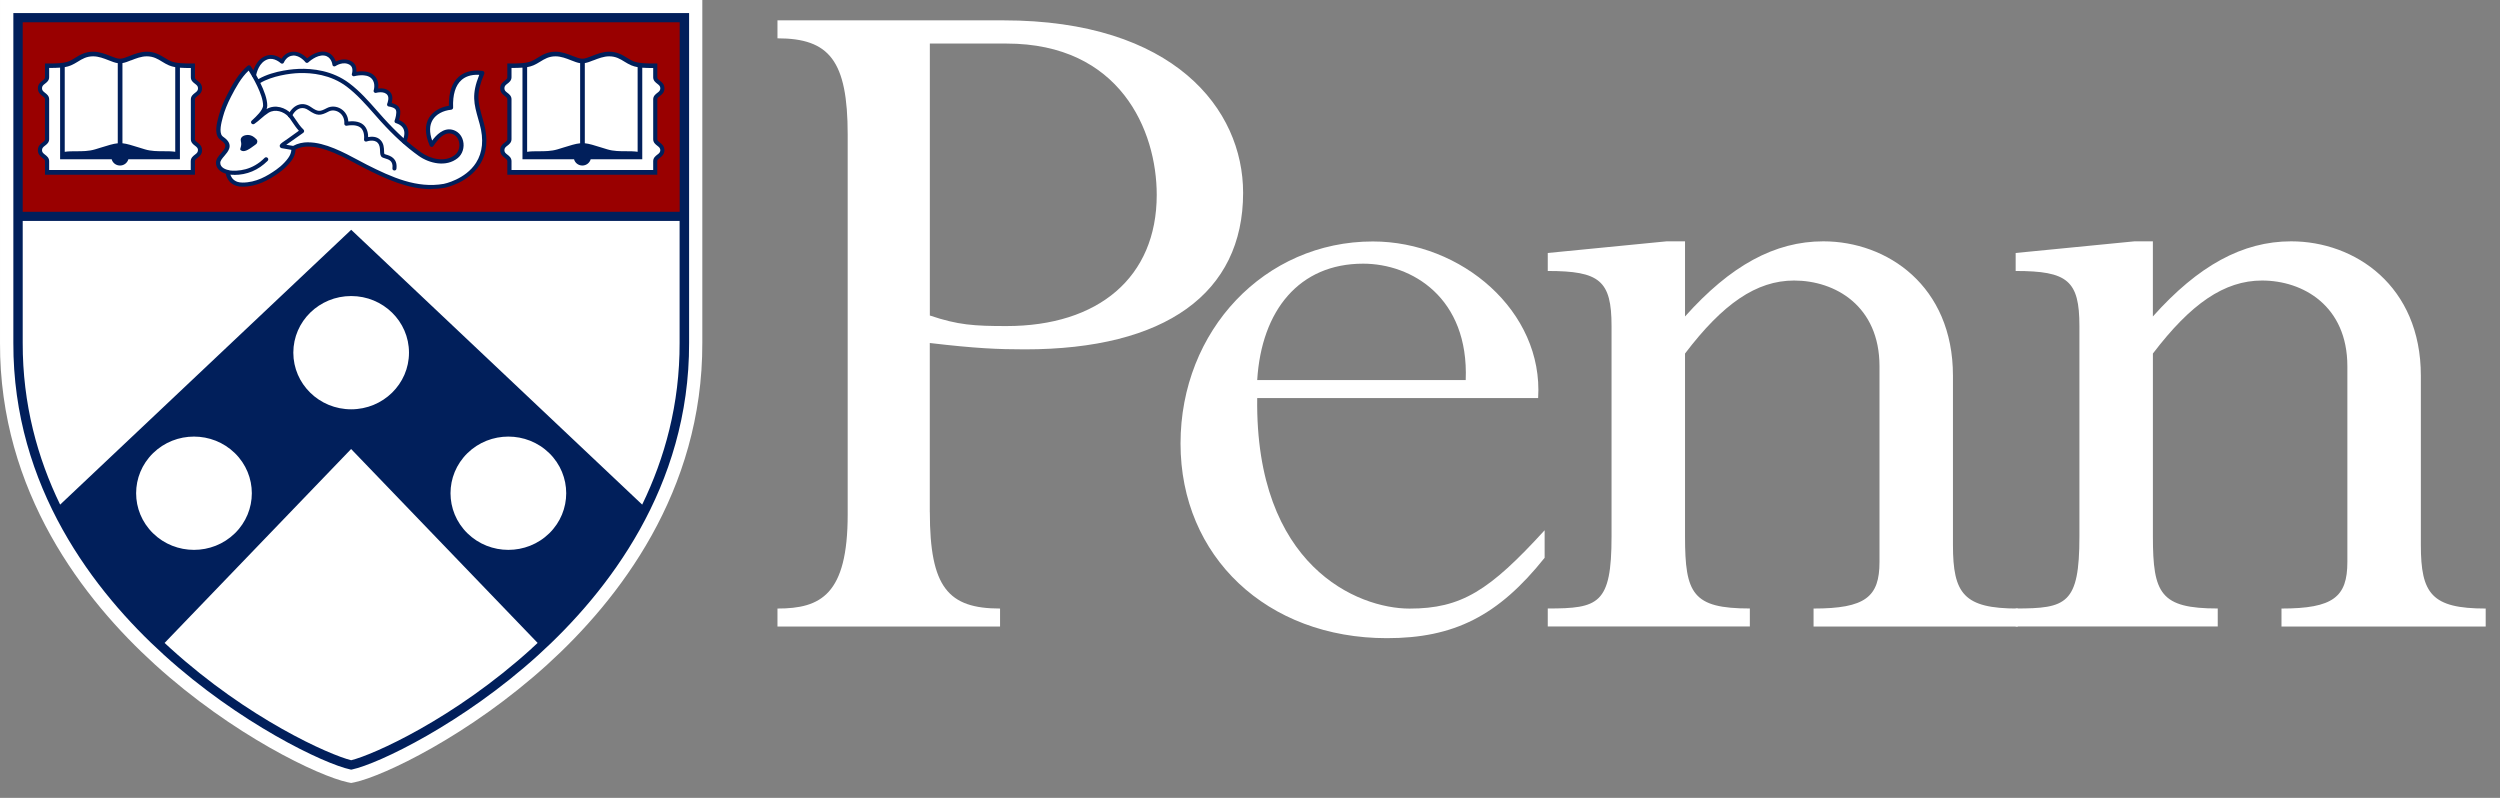 <?xml version="1.0" encoding="UTF-8"?>
<svg xmlns="http://www.w3.org/2000/svg" width="94" height="30" viewBox="0 0 94 30" fill="none">
  <rect x="0" y="0" width="94" height="30" fill="#808080" stroke="none"/>
  <g clip-path="url(#clip0_653_655)">
    <path d="M34.962 11.863C36.018 12.221 36.628 12.26 37.846 12.26C41.298 12.26 43.493 10.43 43.493 7.327C43.493 4.9 42.111 1.638 37.846 1.638H34.962V11.861V11.863ZM34.962 19.262C34.962 22.086 35.653 22.881 37.602 22.881V23.558H29.233V22.881C30.858 22.881 31.873 22.364 31.873 19.341V5.061C31.873 2.276 31.182 1.441 29.233 1.441V0.765H37.723C44.142 0.765 46.741 4.106 46.741 7.249C46.741 11.028 43.815 13.136 38.535 13.136C37.52 13.136 36.666 13.098 34.96 12.897V19.262H34.962Z" fill="white"></path>
    <path d="M55.111 14.29C55.234 11.188 53.081 9.914 51.252 9.914C48.856 9.914 47.432 11.664 47.271 14.29H55.111ZM47.271 14.967C47.189 21.292 51.049 22.883 52.999 22.883C54.95 22.883 56.005 22.208 58.078 19.938V20.973C56.332 23.161 54.666 23.995 52.147 23.995C47.638 23.995 44.388 20.932 44.388 16.676C44.388 12.421 47.556 9.079 51.619 9.079C54.95 9.079 58.038 11.705 57.834 14.967H47.271Z" fill="white"></path>
    <path d="M73.431 20.494C73.431 22.325 73.839 22.881 75.869 22.881V23.558H68.19V22.881C70.14 22.881 70.669 22.444 70.669 21.131V13.771C70.669 11.503 69.002 10.548 67.459 10.548C66.038 10.548 64.777 11.424 63.357 13.293V20.174C63.357 22.322 63.641 22.879 65.794 22.879V23.556H58.196V22.879C60.105 22.879 60.594 22.72 60.594 20.174V12.258C60.594 10.548 60.147 10.189 58.196 10.189V9.512L62.666 9.074H63.357V11.899C65.063 9.989 66.729 9.074 68.557 9.074C70.954 9.074 73.431 10.745 73.431 14.126V20.49V20.494Z" fill="white"></path>
    <path d="M91.024 20.494C91.024 22.325 91.43 22.881 93.462 22.881V23.558H85.784V22.881C87.733 22.881 88.261 22.444 88.261 21.131V13.771C88.261 11.503 86.597 10.548 85.053 10.548C83.631 10.548 82.372 11.424 80.949 13.293V20.174C80.949 22.322 81.234 22.879 83.387 22.879V23.556H75.789V22.879C77.698 22.879 78.186 22.72 78.186 20.174V12.258C78.186 10.548 77.74 10.189 75.789 10.189V9.512L80.258 9.074H80.948V11.899C82.654 9.989 84.32 9.074 86.148 9.074C88.546 9.074 91.024 10.745 91.024 14.126V20.49V20.494Z" fill="white"></path>
    <path d="M26.407 0H7.84924e-05C7.84924e-05 0 7.84924e-05 12.821 7.84924e-05 12.889C-0.018 18.5 3.158 22.564 5.825 24.985C8.757 27.648 11.992 29.182 13.072 29.413L13.203 29.44L13.336 29.413C14.416 29.182 17.649 27.648 20.582 24.985C23.248 22.564 26.425 18.5 26.407 12.889C26.407 12.728 26.407 0 26.407 0Z" fill="white"></path>
    <path d="M24.782 5.396C24.82 5.425 24.86 5.456 24.888 5.497C24.918 5.541 24.933 5.591 24.933 5.647C24.933 5.7 24.92 5.751 24.888 5.795C24.86 5.835 24.82 5.866 24.782 5.896C24.722 5.941 24.666 5.985 24.666 6.06V6.519H21.898H19.128V6.06C19.128 5.985 19.072 5.941 19.012 5.896C18.974 5.866 18.934 5.835 18.905 5.795C18.875 5.751 18.86 5.7 18.86 5.645C18.86 5.591 18.874 5.541 18.905 5.497C18.934 5.456 18.974 5.425 19.012 5.396C19.072 5.351 19.128 5.307 19.128 5.232V3.734C19.128 3.659 19.072 3.615 19.012 3.569C18.974 3.54 18.934 3.509 18.905 3.468C18.875 3.424 18.86 3.374 18.86 3.319C18.86 3.265 18.874 3.215 18.905 3.171C18.934 3.13 18.975 3.097 19.012 3.07C19.072 3.024 19.128 2.98 19.128 2.905V2.432H19.198C19.522 2.432 19.806 2.426 20.004 2.343C20.085 2.308 20.158 2.263 20.238 2.214C20.407 2.11 20.6 1.991 20.887 1.991C21.118 1.991 21.333 2.076 21.522 2.151C21.657 2.203 21.783 2.253 21.878 2.253H21.916C22.011 2.253 22.137 2.203 22.271 2.151C22.461 2.076 22.675 1.991 22.906 1.991C23.194 1.991 23.386 2.11 23.556 2.214C23.634 2.263 23.709 2.308 23.79 2.343C23.988 2.426 24.272 2.432 24.596 2.432H24.666V2.905C24.666 2.98 24.722 3.024 24.782 3.07C24.818 3.097 24.86 3.13 24.888 3.171C24.918 3.215 24.933 3.265 24.933 3.32C24.933 3.374 24.92 3.424 24.888 3.468C24.86 3.509 24.82 3.54 24.782 3.569C24.722 3.615 24.666 3.659 24.666 3.734V5.232C24.666 5.307 24.722 5.351 24.782 5.396ZM17.993 6.18C17.565 6.851 16.739 7.015 16.704 7.021C16.541 7.049 16.373 7.064 16.207 7.064C15.345 7.064 14.546 6.696 13.737 6.286C13.645 6.24 13.544 6.185 13.436 6.127C12.919 5.85 12.198 5.463 11.588 5.463C11.411 5.463 11.243 5.495 11.092 5.573L11.067 5.586V5.614C11.062 5.692 11.045 5.765 11.02 5.834C10.924 6.089 10.605 6.359 10.45 6.468C10.095 6.719 9.66 6.974 9.115 6.974C9.033 6.974 8.958 6.963 8.89 6.94C8.792 6.907 8.709 6.849 8.648 6.772C8.618 6.735 8.593 6.693 8.573 6.646C8.558 6.608 8.548 6.572 8.541 6.527L8.536 6.496L8.505 6.486C8.294 6.424 8.168 6.289 8.168 6.125C8.168 6.001 8.261 5.894 8.352 5.788C8.493 5.626 8.615 5.484 8.415 5.3C8.397 5.282 8.375 5.268 8.354 5.251C8.325 5.23 8.297 5.211 8.272 5.185C8.098 5.002 8.201 4.623 8.262 4.396L8.269 4.371C8.335 4.122 8.438 3.867 8.581 3.587C8.776 3.208 9.012 2.782 9.341 2.512C9.347 2.507 9.356 2.504 9.364 2.505C9.372 2.505 9.38 2.512 9.384 2.518C9.39 2.528 9.427 2.582 9.478 2.666L9.533 2.757L9.568 2.657C9.66 2.388 9.811 2.216 10.017 2.141C10.238 2.061 10.444 2.173 10.547 2.247L10.59 2.278L10.618 2.232C10.685 2.126 10.806 1.999 11.01 1.99C11.235 1.98 11.417 2.13 11.505 2.221L11.537 2.253L11.572 2.224C11.672 2.143 11.934 1.955 12.197 1.99C12.444 2.022 12.54 2.234 12.569 2.325L12.587 2.378L12.639 2.354C12.755 2.297 12.982 2.222 13.197 2.354C13.335 2.439 13.351 2.585 13.34 2.692L13.333 2.756L13.396 2.746C13.557 2.72 13.853 2.701 14.029 2.878C14.167 3.016 14.177 3.195 14.16 3.32L14.152 3.382L14.215 3.374C14.356 3.358 14.546 3.371 14.649 3.525C14.719 3.631 14.69 3.779 14.669 3.859L14.655 3.908L14.705 3.919C14.787 3.939 14.931 3.989 14.975 4.104C15.006 4.191 14.996 4.334 14.946 4.498L14.933 4.54L14.975 4.557C15.046 4.586 15.175 4.654 15.247 4.789C15.315 4.923 15.313 5.089 15.237 5.282L15.225 5.313L15.25 5.336C15.435 5.495 15.619 5.642 15.802 5.772C16.171 6.034 16.745 6.174 17.136 5.86C17.284 5.741 17.349 5.525 17.299 5.32C17.254 5.139 17.133 5.015 16.965 4.978C16.671 4.915 16.436 5.19 16.245 5.466C16.239 5.476 16.229 5.479 16.217 5.479C16.206 5.479 16.197 5.471 16.192 5.461C16.018 5.051 16.009 4.713 16.167 4.451C16.302 4.23 16.559 4.075 16.875 4.026L16.918 4.02V3.978C16.912 3.493 17.031 3.14 17.27 2.927C17.417 2.798 17.684 2.657 18.131 2.715C18.141 2.715 18.148 2.722 18.153 2.73C18.158 2.738 18.158 2.748 18.154 2.756C17.826 3.533 17.907 3.823 18.085 4.461C18.1 4.516 18.116 4.576 18.133 4.638C18.299 5.243 18.247 5.759 17.983 6.175L17.993 6.18ZM7.397 5.396C7.435 5.425 7.475 5.456 7.503 5.497C7.533 5.541 7.548 5.591 7.546 5.647C7.546 5.7 7.533 5.751 7.501 5.795C7.473 5.835 7.433 5.866 7.395 5.896C7.335 5.941 7.279 5.985 7.279 6.06V6.519H4.511H1.743V6.06C1.743 5.985 1.686 5.941 1.627 5.896C1.588 5.866 1.549 5.835 1.52 5.795C1.49 5.751 1.475 5.7 1.475 5.645C1.475 5.591 1.489 5.541 1.52 5.497C1.549 5.456 1.588 5.425 1.627 5.396C1.686 5.351 1.743 5.307 1.743 5.232V3.734C1.743 3.659 1.686 3.615 1.627 3.569C1.588 3.54 1.549 3.509 1.52 3.468C1.49 3.424 1.475 3.374 1.475 3.319C1.475 3.265 1.489 3.215 1.52 3.171C1.549 3.13 1.59 3.097 1.627 3.07C1.686 3.024 1.743 2.98 1.743 2.905V2.432H1.813C2.137 2.432 2.421 2.426 2.618 2.343C2.7 2.308 2.773 2.263 2.853 2.214C3.022 2.11 3.215 1.991 3.502 1.991C3.733 1.991 3.948 2.076 4.137 2.151C4.272 2.203 4.398 2.253 4.493 2.253H4.529C4.624 2.253 4.75 2.203 4.885 2.151C5.074 2.076 5.288 1.991 5.519 1.991C5.807 1.991 5.999 2.11 6.169 2.214C6.247 2.263 6.322 2.308 6.403 2.343C6.601 2.426 6.885 2.432 7.209 2.432H7.279V2.905C7.279 2.98 7.335 3.024 7.395 3.07C7.432 3.097 7.473 3.13 7.501 3.171C7.531 3.215 7.546 3.265 7.546 3.32C7.546 3.374 7.533 3.424 7.501 3.468C7.473 3.509 7.433 3.54 7.395 3.569C7.335 3.615 7.279 3.659 7.279 3.734V5.232C7.279 5.307 7.335 5.351 7.395 5.396H7.397ZM0.668 0.682C0.668 0.682 0.703 8.171 0.668 8.136H25.744V0.682H0.668Z" fill="#990000"></path>
    <path d="M9.306 5.074C9.394 5.074 9.477 5.097 9.56 5.163C9.587 5.186 9.613 5.207 9.635 5.229C9.693 5.282 9.688 5.373 9.627 5.422C9.565 5.471 9.494 5.521 9.449 5.551C9.346 5.619 9.171 5.744 9.05 5.647C8.989 5.596 9.11 5.515 9.057 5.31C9.015 5.149 9.178 5.076 9.304 5.076L9.306 5.074Z" fill="#011F5B"></path>
    <path d="M9.347 2.657C9.068 2.915 8.861 3.296 8.685 3.637C8.545 3.911 8.445 4.16 8.38 4.4L8.374 4.425C8.326 4.602 8.226 4.973 8.357 5.113C8.375 5.133 8.399 5.149 8.424 5.167C8.447 5.183 8.472 5.201 8.495 5.224C8.769 5.477 8.578 5.697 8.44 5.858C8.359 5.952 8.282 6.04 8.282 6.125C8.282 6.314 8.515 6.379 8.586 6.395C8.621 6.403 8.646 6.431 8.648 6.465C8.651 6.52 8.658 6.559 8.676 6.603C8.693 6.641 8.713 6.675 8.736 6.706C8.784 6.766 8.851 6.811 8.927 6.837C8.984 6.855 9.047 6.865 9.116 6.865C9.63 6.865 10.047 6.619 10.387 6.379C10.592 6.237 10.846 5.983 10.919 5.795C10.939 5.744 10.951 5.691 10.956 5.634L10.597 5.573C10.597 5.573 10.59 5.573 10.587 5.572C10.549 5.56 10.524 5.533 10.519 5.499C10.507 5.429 10.572 5.386 10.698 5.3C10.736 5.276 10.775 5.25 10.811 5.222C10.999 5.085 11.152 4.976 11.238 4.916C11.138 4.807 11.054 4.682 10.984 4.578C10.929 4.496 10.883 4.426 10.843 4.384C10.665 4.195 10.351 4.085 10.097 4.239C9.994 4.303 9.904 4.379 9.809 4.462C9.733 4.529 9.653 4.597 9.565 4.657C9.532 4.682 9.484 4.675 9.457 4.643C9.43 4.612 9.434 4.565 9.464 4.537C9.475 4.526 9.489 4.514 9.504 4.5C9.62 4.392 9.892 4.142 9.892 3.964C9.892 3.553 9.49 2.878 9.347 2.65V2.657ZM11.595 5.352C12.22 5.352 12.931 5.733 13.489 6.032C13.596 6.089 13.697 6.144 13.788 6.19C14.739 6.671 15.677 7.09 16.684 6.914C16.691 6.914 17.498 6.751 17.9 6.12C18.148 5.731 18.195 5.243 18.037 4.669C18.02 4.607 18.003 4.548 17.987 4.492C17.819 3.896 17.724 3.556 18.02 2.814C17.676 2.793 17.467 2.905 17.351 3.01C17.125 3.21 17.018 3.558 17.037 4.046C17.037 4.086 17.007 4.122 16.965 4.126C16.656 4.156 16.395 4.3 16.269 4.508C16.146 4.71 16.139 4.97 16.249 5.285C16.402 5.08 16.663 4.804 16.995 4.875C17.203 4.921 17.359 5.077 17.412 5.297C17.472 5.539 17.39 5.8 17.211 5.944C16.776 6.296 16.144 6.146 15.742 5.861C15.27 5.525 14.8 5.097 14.307 4.552C14.22 4.457 14.136 4.36 14.053 4.265C13.742 3.912 13.42 3.548 13.037 3.258C12.438 2.805 11.728 2.731 11.238 2.748C10.904 2.759 10.236 2.852 9.788 3.119C9.926 3.398 10.049 3.72 10.049 3.968C10.049 4.012 10.04 4.056 10.024 4.1C10.349 3.911 10.738 4.046 10.957 4.28C11.005 4.332 11.055 4.407 11.114 4.493C11.198 4.62 11.295 4.763 11.411 4.872C11.428 4.889 11.438 4.911 11.436 4.934C11.434 4.957 11.422 4.978 11.403 4.993C11.401 4.993 11.195 5.136 10.902 5.347C10.863 5.377 10.821 5.404 10.784 5.429C10.778 5.433 10.77 5.438 10.763 5.443L11.021 5.486C11.197 5.39 11.391 5.349 11.594 5.349L11.595 5.352ZM16.207 7.111C15.344 7.111 14.533 6.743 13.715 6.328C13.622 6.281 13.521 6.227 13.413 6.169C12.753 5.816 11.763 5.284 11.115 5.616C11.11 5.699 11.095 5.777 11.067 5.85C10.966 6.115 10.638 6.395 10.479 6.506C10.118 6.759 9.673 7.02 9.115 7.02C9.028 7.02 8.947 7.007 8.874 6.984C8.768 6.948 8.675 6.885 8.608 6.8C8.577 6.759 8.548 6.712 8.527 6.662C8.508 6.618 8.498 6.576 8.492 6.532C8.261 6.463 8.12 6.31 8.12 6.123C8.12 5.982 8.219 5.866 8.316 5.756C8.472 5.573 8.54 5.481 8.384 5.334C8.367 5.32 8.349 5.305 8.327 5.29C8.297 5.269 8.268 5.246 8.239 5.217C8.047 5.015 8.155 4.62 8.218 4.383L8.224 4.358C8.292 4.106 8.395 3.847 8.54 3.564C8.736 3.18 8.975 2.749 9.311 2.473C9.329 2.458 9.351 2.452 9.374 2.455C9.397 2.458 9.417 2.471 9.429 2.489C9.44 2.507 9.575 2.709 9.716 2.975C10.303 2.632 11.137 2.593 11.233 2.59C11.748 2.57 12.498 2.65 13.136 3.132C13.533 3.431 13.858 3.802 14.174 4.16C14.257 4.254 14.342 4.35 14.426 4.444C14.912 4.98 15.373 5.401 15.837 5.731C16.191 5.983 16.741 6.118 17.111 5.821C17.244 5.713 17.304 5.516 17.257 5.329C17.218 5.168 17.11 5.056 16.962 5.024C16.696 4.967 16.475 5.227 16.296 5.49C16.279 5.515 16.251 5.528 16.222 5.525C16.192 5.521 16.168 5.503 16.156 5.477C15.975 5.053 15.966 4.698 16.134 4.425C16.276 4.192 16.55 4.028 16.877 3.976C16.87 3.476 16.995 3.11 17.246 2.889C17.399 2.753 17.679 2.604 18.146 2.666C18.171 2.67 18.193 2.684 18.204 2.705C18.216 2.726 18.218 2.753 18.209 2.774C17.887 3.535 17.967 3.821 18.143 4.446C18.158 4.503 18.174 4.562 18.193 4.623C18.362 5.242 18.309 5.772 18.037 6.198C17.596 6.886 16.751 7.054 16.714 7.062C16.543 7.091 16.375 7.106 16.209 7.106L16.207 7.111Z" fill="#011F5B"></path>
    <path d="M8.807 6.574C8.733 6.574 8.656 6.569 8.578 6.561C8.535 6.556 8.503 6.517 8.508 6.475C8.513 6.432 8.553 6.402 8.596 6.406C8.959 6.449 9.489 6.402 9.95 5.936C9.98 5.905 10.032 5.905 10.063 5.936C10.095 5.966 10.095 6.016 10.063 6.047C9.716 6.397 9.286 6.577 8.806 6.577L8.807 6.574Z" fill="#011F5B"></path>
    <path d="M15.201 5.403C15.191 5.403 15.181 5.401 15.171 5.396C15.133 5.38 15.116 5.338 15.133 5.3C15.216 5.113 15.227 4.957 15.166 4.838C15.085 4.679 14.892 4.632 14.89 4.632C14.87 4.627 14.852 4.614 14.842 4.596C14.832 4.578 14.83 4.555 14.837 4.536C14.865 4.462 14.928 4.249 14.888 4.142C14.854 4.049 14.677 4.012 14.619 4.005C14.596 4.004 14.574 3.989 14.563 3.969C14.551 3.95 14.55 3.926 14.558 3.904C14.583 3.846 14.634 3.675 14.573 3.582C14.455 3.403 14.146 3.49 14.142 3.491C14.116 3.499 14.088 3.491 14.068 3.472C14.048 3.452 14.041 3.424 14.051 3.398C14.051 3.395 14.141 3.122 13.966 2.948C13.764 2.744 13.327 2.865 13.323 2.865C13.297 2.873 13.268 2.865 13.249 2.845C13.229 2.826 13.222 2.798 13.232 2.772C13.235 2.762 13.307 2.536 13.151 2.439C12.903 2.286 12.619 2.481 12.616 2.484C12.594 2.499 12.566 2.502 12.543 2.492C12.518 2.483 12.501 2.46 12.499 2.434C12.499 2.421 12.458 2.125 12.19 2.089C11.901 2.051 11.597 2.341 11.594 2.344C11.579 2.359 11.557 2.367 11.536 2.365C11.514 2.365 11.494 2.354 11.482 2.336C11.481 2.333 11.277 2.076 11.021 2.089C10.773 2.1 10.677 2.344 10.675 2.348C10.667 2.37 10.647 2.388 10.622 2.393C10.597 2.398 10.572 2.391 10.554 2.374C10.552 2.372 10.308 2.143 10.057 2.234C9.741 2.348 9.652 2.725 9.623 2.849V2.853C9.613 2.893 9.574 2.917 9.534 2.909C9.494 2.899 9.469 2.86 9.477 2.821V2.816C9.512 2.673 9.615 2.237 10.007 2.097C10.25 2.009 10.472 2.13 10.584 2.209C10.647 2.108 10.781 1.955 11.016 1.944C11.261 1.933 11.459 2.097 11.549 2.19C11.665 2.095 11.933 1.908 12.212 1.944C12.454 1.977 12.576 2.164 12.626 2.312C12.755 2.248 12.999 2.17 13.234 2.315C13.395 2.416 13.411 2.585 13.4 2.699C13.569 2.671 13.885 2.652 14.076 2.844C14.232 3 14.237 3.202 14.22 3.327C14.358 3.311 14.581 3.319 14.701 3.501C14.779 3.62 14.754 3.777 14.727 3.873C14.829 3.898 14.982 3.955 15.031 4.09C15.079 4.22 15.036 4.41 15.005 4.513C15.091 4.547 15.226 4.622 15.302 4.768C15.385 4.928 15.374 5.124 15.272 5.355C15.261 5.383 15.232 5.399 15.204 5.399L15.201 5.403Z" fill="#011F5B"></path>
    <path d="M14.828 6.41C14.828 6.41 14.822 6.41 14.82 6.41C14.778 6.405 14.75 6.369 14.755 6.328C14.79 6.048 14.622 5.998 14.474 5.954C14.435 5.943 14.401 5.931 14.375 5.917C14.297 5.873 14.293 5.778 14.29 5.681C14.287 5.577 14.283 5.46 14.202 5.372C14.064 5.22 13.79 5.318 13.787 5.32C13.762 5.329 13.733 5.324 13.713 5.308C13.694 5.292 13.684 5.266 13.687 5.24C13.687 5.237 13.73 4.942 13.557 4.799C13.409 4.677 13.132 4.706 13.037 4.727C13.014 4.732 12.989 4.727 12.973 4.711C12.954 4.697 12.944 4.674 12.946 4.651C12.959 4.469 12.884 4.311 12.742 4.22C12.62 4.143 12.474 4.132 12.359 4.192C12.047 4.357 11.924 4.368 11.597 4.142C11.494 4.07 11.393 4.047 11.293 4.072C11.168 4.103 11.052 4.212 10.969 4.379C10.951 4.415 10.906 4.43 10.869 4.412C10.833 4.394 10.818 4.35 10.836 4.314C10.939 4.108 11.088 3.971 11.258 3.929C11.399 3.893 11.547 3.925 11.685 4.021C11.961 4.213 12.024 4.204 12.291 4.064C12.454 3.978 12.659 3.991 12.825 4.096C12.988 4.199 13.085 4.371 13.097 4.568C13.233 4.552 13.488 4.545 13.655 4.685C13.815 4.819 13.843 5.027 13.843 5.154C13.968 5.131 14.177 5.121 14.315 5.274C14.431 5.401 14.436 5.56 14.441 5.676C14.441 5.717 14.444 5.775 14.454 5.791C14.468 5.798 14.494 5.806 14.523 5.814C14.664 5.856 14.956 5.946 14.906 6.346C14.901 6.384 14.87 6.41 14.833 6.41H14.828Z" fill="#011F5B"></path>
    <path d="M7.442 5.648C7.442 5.681 7.433 5.71 7.415 5.736C7.397 5.764 7.365 5.788 7.33 5.814C7.261 5.868 7.172 5.935 7.172 6.06V6.393H1.848V6.06C1.848 5.935 1.761 5.868 1.691 5.814C1.658 5.788 1.627 5.764 1.607 5.736C1.588 5.71 1.58 5.679 1.58 5.648V5.643C1.58 5.611 1.588 5.582 1.607 5.556C1.625 5.528 1.657 5.504 1.691 5.478C1.761 5.424 1.848 5.357 1.848 5.232V3.734C1.848 3.608 1.761 3.542 1.691 3.488C1.658 3.462 1.627 3.438 1.607 3.41C1.588 3.384 1.58 3.353 1.58 3.32V3.315C1.58 3.283 1.588 3.254 1.607 3.226C1.625 3.198 1.657 3.174 1.691 3.148C1.761 3.094 1.848 3.028 1.848 2.902V2.554C1.848 2.554 1.854 2.554 1.859 2.554C1.997 2.554 2.133 2.554 2.26 2.543V5.988H4.199C4.235 6.125 4.361 6.224 4.513 6.224C4.664 6.224 4.788 6.123 4.827 5.988H6.765V2.546C6.892 2.556 7.026 2.557 7.164 2.557C7.167 2.557 7.172 2.557 7.176 2.557V2.906C7.176 3.031 7.262 3.098 7.334 3.151C7.367 3.177 7.398 3.202 7.418 3.229C7.437 3.255 7.445 3.286 7.445 3.319V3.324C7.445 3.356 7.437 3.385 7.418 3.413C7.4 3.441 7.368 3.465 7.334 3.491C7.264 3.545 7.176 3.612 7.176 3.737V5.235C7.176 5.36 7.262 5.427 7.334 5.481C7.367 5.507 7.398 5.531 7.418 5.559C7.437 5.585 7.445 5.616 7.445 5.647V5.652L7.442 5.648ZM2.668 2.458C2.758 2.421 2.841 2.37 2.921 2.322C3.09 2.217 3.251 2.118 3.502 2.118C3.708 2.118 3.911 2.198 4.089 2.268C4.213 2.317 4.325 2.361 4.428 2.375V5.388C4.428 5.388 4.414 5.388 4.41 5.39C4.262 5.403 4.051 5.469 3.81 5.544C3.732 5.569 3.652 5.593 3.572 5.617C3.34 5.686 3.099 5.687 2.864 5.687C2.712 5.687 2.567 5.687 2.434 5.709V2.525C2.517 2.51 2.595 2.489 2.668 2.458ZM4.933 2.268C5.111 2.198 5.313 2.118 5.519 2.118C5.77 2.118 5.931 2.217 6.101 2.322C6.181 2.37 6.264 2.421 6.353 2.458C6.426 2.489 6.506 2.51 6.589 2.525V5.707C6.456 5.687 6.312 5.686 6.159 5.686C5.925 5.686 5.684 5.686 5.451 5.616C5.371 5.593 5.292 5.567 5.214 5.543C4.973 5.468 4.762 5.401 4.614 5.388C4.611 5.388 4.607 5.388 4.604 5.388V2.372C4.704 2.356 4.81 2.315 4.931 2.266L4.933 2.268ZM7.427 5.359C7.365 5.312 7.33 5.282 7.33 5.234V3.735C7.33 3.686 7.365 3.657 7.427 3.61C7.467 3.579 7.511 3.545 7.545 3.498C7.581 3.446 7.599 3.384 7.598 3.322C7.598 3.259 7.581 3.198 7.545 3.146C7.511 3.099 7.467 3.065 7.427 3.034C7.365 2.987 7.33 2.958 7.33 2.909V2.387H7.209C6.925 2.387 6.621 2.383 6.423 2.3C6.347 2.268 6.274 2.224 6.196 2.175C6.019 2.068 5.822 1.944 5.519 1.944C5.278 1.944 5.059 2.03 4.866 2.107C4.737 2.157 4.614 2.206 4.529 2.206H4.493C4.408 2.206 4.285 2.157 4.155 2.107C3.963 2.03 3.743 1.944 3.502 1.944C3.2 1.944 3.001 2.066 2.826 2.175C2.75 2.222 2.677 2.268 2.599 2.3C2.401 2.383 2.097 2.387 1.813 2.387H1.691V2.909C1.691 2.958 1.657 2.987 1.595 3.034C1.555 3.065 1.51 3.099 1.477 3.146C1.441 3.198 1.422 3.26 1.424 3.322C1.424 3.385 1.441 3.446 1.477 3.498C1.51 3.545 1.555 3.579 1.595 3.61C1.657 3.657 1.691 3.686 1.691 3.735V5.234C1.691 5.282 1.657 5.312 1.595 5.359C1.555 5.39 1.51 5.424 1.477 5.471C1.441 5.523 1.422 5.585 1.424 5.648C1.424 5.712 1.441 5.772 1.477 5.824C1.51 5.871 1.555 5.905 1.595 5.936C1.657 5.983 1.691 6.013 1.691 6.062V6.563L1.688 6.569H1.691H4.511H7.33H7.334L7.33 6.563V6.062C7.33 6.013 7.365 5.983 7.427 5.936C7.467 5.905 7.511 5.871 7.545 5.824C7.581 5.772 7.599 5.71 7.598 5.648C7.598 5.585 7.581 5.525 7.545 5.471C7.511 5.424 7.467 5.39 7.427 5.359Z" fill="#011F5B"></path>
    <path d="M24.827 5.648C24.827 5.681 24.819 5.71 24.8 5.736C24.782 5.764 24.751 5.788 24.716 5.814C24.646 5.868 24.56 5.935 24.56 6.06V6.393H19.233V6.06C19.233 5.935 19.147 5.868 19.077 5.814C19.044 5.788 19.012 5.764 18.992 5.736C18.974 5.71 18.966 5.679 18.966 5.648V5.643C18.966 5.611 18.974 5.582 18.992 5.556C19.01 5.528 19.044 5.504 19.077 5.478C19.147 5.424 19.233 5.357 19.233 5.232V3.734C19.233 3.608 19.147 3.542 19.077 3.488C19.044 3.462 19.012 3.438 18.992 3.41C18.974 3.384 18.966 3.353 18.966 3.32V3.315C18.966 3.283 18.974 3.254 18.992 3.226C19.01 3.198 19.044 3.174 19.077 3.148C19.147 3.094 19.233 3.028 19.233 2.902V2.554C19.233 2.554 19.24 2.554 19.245 2.554C19.383 2.554 19.519 2.554 19.645 2.543V5.988H21.584C21.62 6.125 21.747 6.224 21.896 6.224C22.046 6.224 22.172 6.123 22.21 5.988H24.149V2.546C24.276 2.556 24.41 2.557 24.548 2.557C24.551 2.557 24.556 2.557 24.56 2.557V2.906C24.56 3.031 24.646 3.098 24.716 3.151C24.749 3.177 24.78 3.202 24.8 3.229C24.819 3.255 24.827 3.286 24.827 3.319V3.324C24.827 3.356 24.819 3.385 24.8 3.413C24.782 3.441 24.751 3.465 24.716 3.491C24.646 3.545 24.56 3.612 24.56 3.737V5.235C24.56 5.36 24.646 5.427 24.716 5.481C24.749 5.507 24.78 5.531 24.8 5.559C24.819 5.585 24.827 5.616 24.827 5.647V5.652V5.648ZM20.054 2.458C20.143 2.421 20.227 2.37 20.306 2.322C20.476 2.217 20.637 2.118 20.888 2.118C21.094 2.118 21.297 2.198 21.474 2.268C21.599 2.317 21.71 2.361 21.813 2.375V5.388C21.813 5.388 21.8 5.388 21.795 5.39C21.647 5.403 21.436 5.469 21.195 5.544C21.117 5.569 21.037 5.593 20.958 5.617C20.725 5.686 20.484 5.687 20.25 5.687C20.097 5.687 19.952 5.687 19.82 5.709V2.525C19.903 2.51 19.981 2.489 20.054 2.458ZM22.318 2.268C22.496 2.198 22.699 2.118 22.905 2.118C23.156 2.118 23.317 2.217 23.486 2.322C23.566 2.37 23.649 2.421 23.739 2.458C23.812 2.489 23.892 2.51 23.975 2.525V5.707C23.842 5.687 23.697 5.686 23.544 5.686C23.31 5.686 23.069 5.686 22.837 5.616C22.757 5.593 22.677 5.567 22.599 5.543C22.358 5.468 22.147 5.401 21.999 5.388C21.996 5.388 21.993 5.388 21.989 5.388V2.372C22.089 2.356 22.195 2.315 22.317 2.266L22.318 2.268ZM24.812 5.359C24.751 5.312 24.716 5.282 24.716 5.234V3.735C24.716 3.686 24.751 3.657 24.812 3.61C24.852 3.579 24.897 3.545 24.93 3.498C24.967 3.446 24.985 3.384 24.983 3.322C24.983 3.259 24.967 3.198 24.93 3.146C24.897 3.099 24.852 3.065 24.812 3.034C24.751 2.987 24.716 2.958 24.716 2.909V2.387H24.594C24.31 2.387 24.006 2.383 23.809 2.3C23.732 2.268 23.659 2.224 23.581 2.175C23.405 2.068 23.207 1.944 22.905 1.944C22.664 1.944 22.445 2.03 22.252 2.107C22.122 2.157 21.999 2.206 21.915 2.206H21.876C21.792 2.206 21.669 2.157 21.539 2.107C21.345 2.03 21.125 1.944 20.886 1.944C20.584 1.944 20.384 2.066 20.21 2.175C20.134 2.222 20.06 2.268 19.982 2.3C19.785 2.383 19.481 2.387 19.197 2.387H19.075V2.909C19.075 2.958 19.04 2.987 18.979 3.034C18.939 3.065 18.894 3.099 18.861 3.146C18.824 3.198 18.806 3.26 18.808 3.322C18.808 3.385 18.824 3.446 18.861 3.498C18.894 3.545 18.939 3.579 18.979 3.61C19.04 3.657 19.075 3.686 19.075 3.735V5.234C19.075 5.282 19.04 5.312 18.979 5.359C18.939 5.39 18.894 5.424 18.861 5.471C18.824 5.523 18.806 5.585 18.808 5.648C18.808 5.712 18.824 5.772 18.861 5.824C18.894 5.871 18.939 5.905 18.979 5.936C19.04 5.983 19.075 6.013 19.075 6.062V6.563L19.072 6.569H19.075H21.895H24.714H24.717L24.714 6.563V6.062C24.714 6.013 24.749 5.983 24.81 5.936C24.85 5.905 24.895 5.871 24.928 5.824C24.965 5.772 24.983 5.71 24.982 5.648C24.982 5.585 24.965 5.525 24.928 5.471C24.895 5.424 24.85 5.39 24.81 5.359H24.812Z" fill="#011F5B"></path>
    <path d="M24.147 18.974L13.205 8.64L2.261 18.974C1.412 17.225 0.848 15.194 0.854 12.893C0.854 12.824 0.854 10.739 0.854 8.308H25.553C25.553 10.739 25.553 12.824 25.553 12.893C25.56 15.194 24.995 17.225 24.146 18.974H24.147ZM20.653 20.052C19.804 20.883 18.425 20.883 17.576 20.052C16.727 19.221 16.727 17.87 17.576 17.039C18.425 16.208 19.804 16.208 20.653 17.039C21.502 17.87 21.502 19.221 20.653 20.052ZM11.029 13.26C11.029 12.084 12.002 11.131 13.204 11.131C14.405 11.131 15.378 12.084 15.378 13.26C15.378 14.436 14.405 15.39 13.204 15.39C12.002 15.39 11.029 14.436 11.029 13.26ZM20.002 24.373C17.065 27.039 14.019 28.385 13.204 28.585C12.388 28.383 9.342 27.039 6.405 24.373C6.334 24.308 6.262 24.241 6.189 24.174L13.202 16.883L20.215 24.174C20.143 24.241 20.07 24.308 19.999 24.373H20.002ZM5.755 20.052C4.906 19.221 4.906 17.87 5.755 17.039C6.604 16.208 7.983 16.208 8.832 17.039C9.681 17.87 9.681 19.221 8.832 20.052C7.983 20.883 6.604 20.883 5.755 20.052ZM25.555 0.836C25.555 1.628 25.555 4.989 25.555 7.963H0.854C0.854 4.989 0.854 1.628 0.854 0.836H25.555ZM25.907 0.491H0.502C0.502 0.491 0.502 12.728 0.502 12.891C0.485 18.324 3.572 22.271 6.166 24.625C8.994 27.192 12.177 28.72 13.179 28.934L13.205 28.939L13.232 28.934C14.232 28.721 17.417 27.192 20.245 24.625C22.838 22.271 25.927 18.324 25.91 12.891C25.91 12.728 25.91 0.491 25.91 0.491H25.907Z" fill="#011F5B"></path>
  </g>
  <defs>
    <clipPath id="clip0_653_655">
      <rect width="93.462" height="30" fill="white"></rect>
    </clipPath>
  </defs>
</svg>
